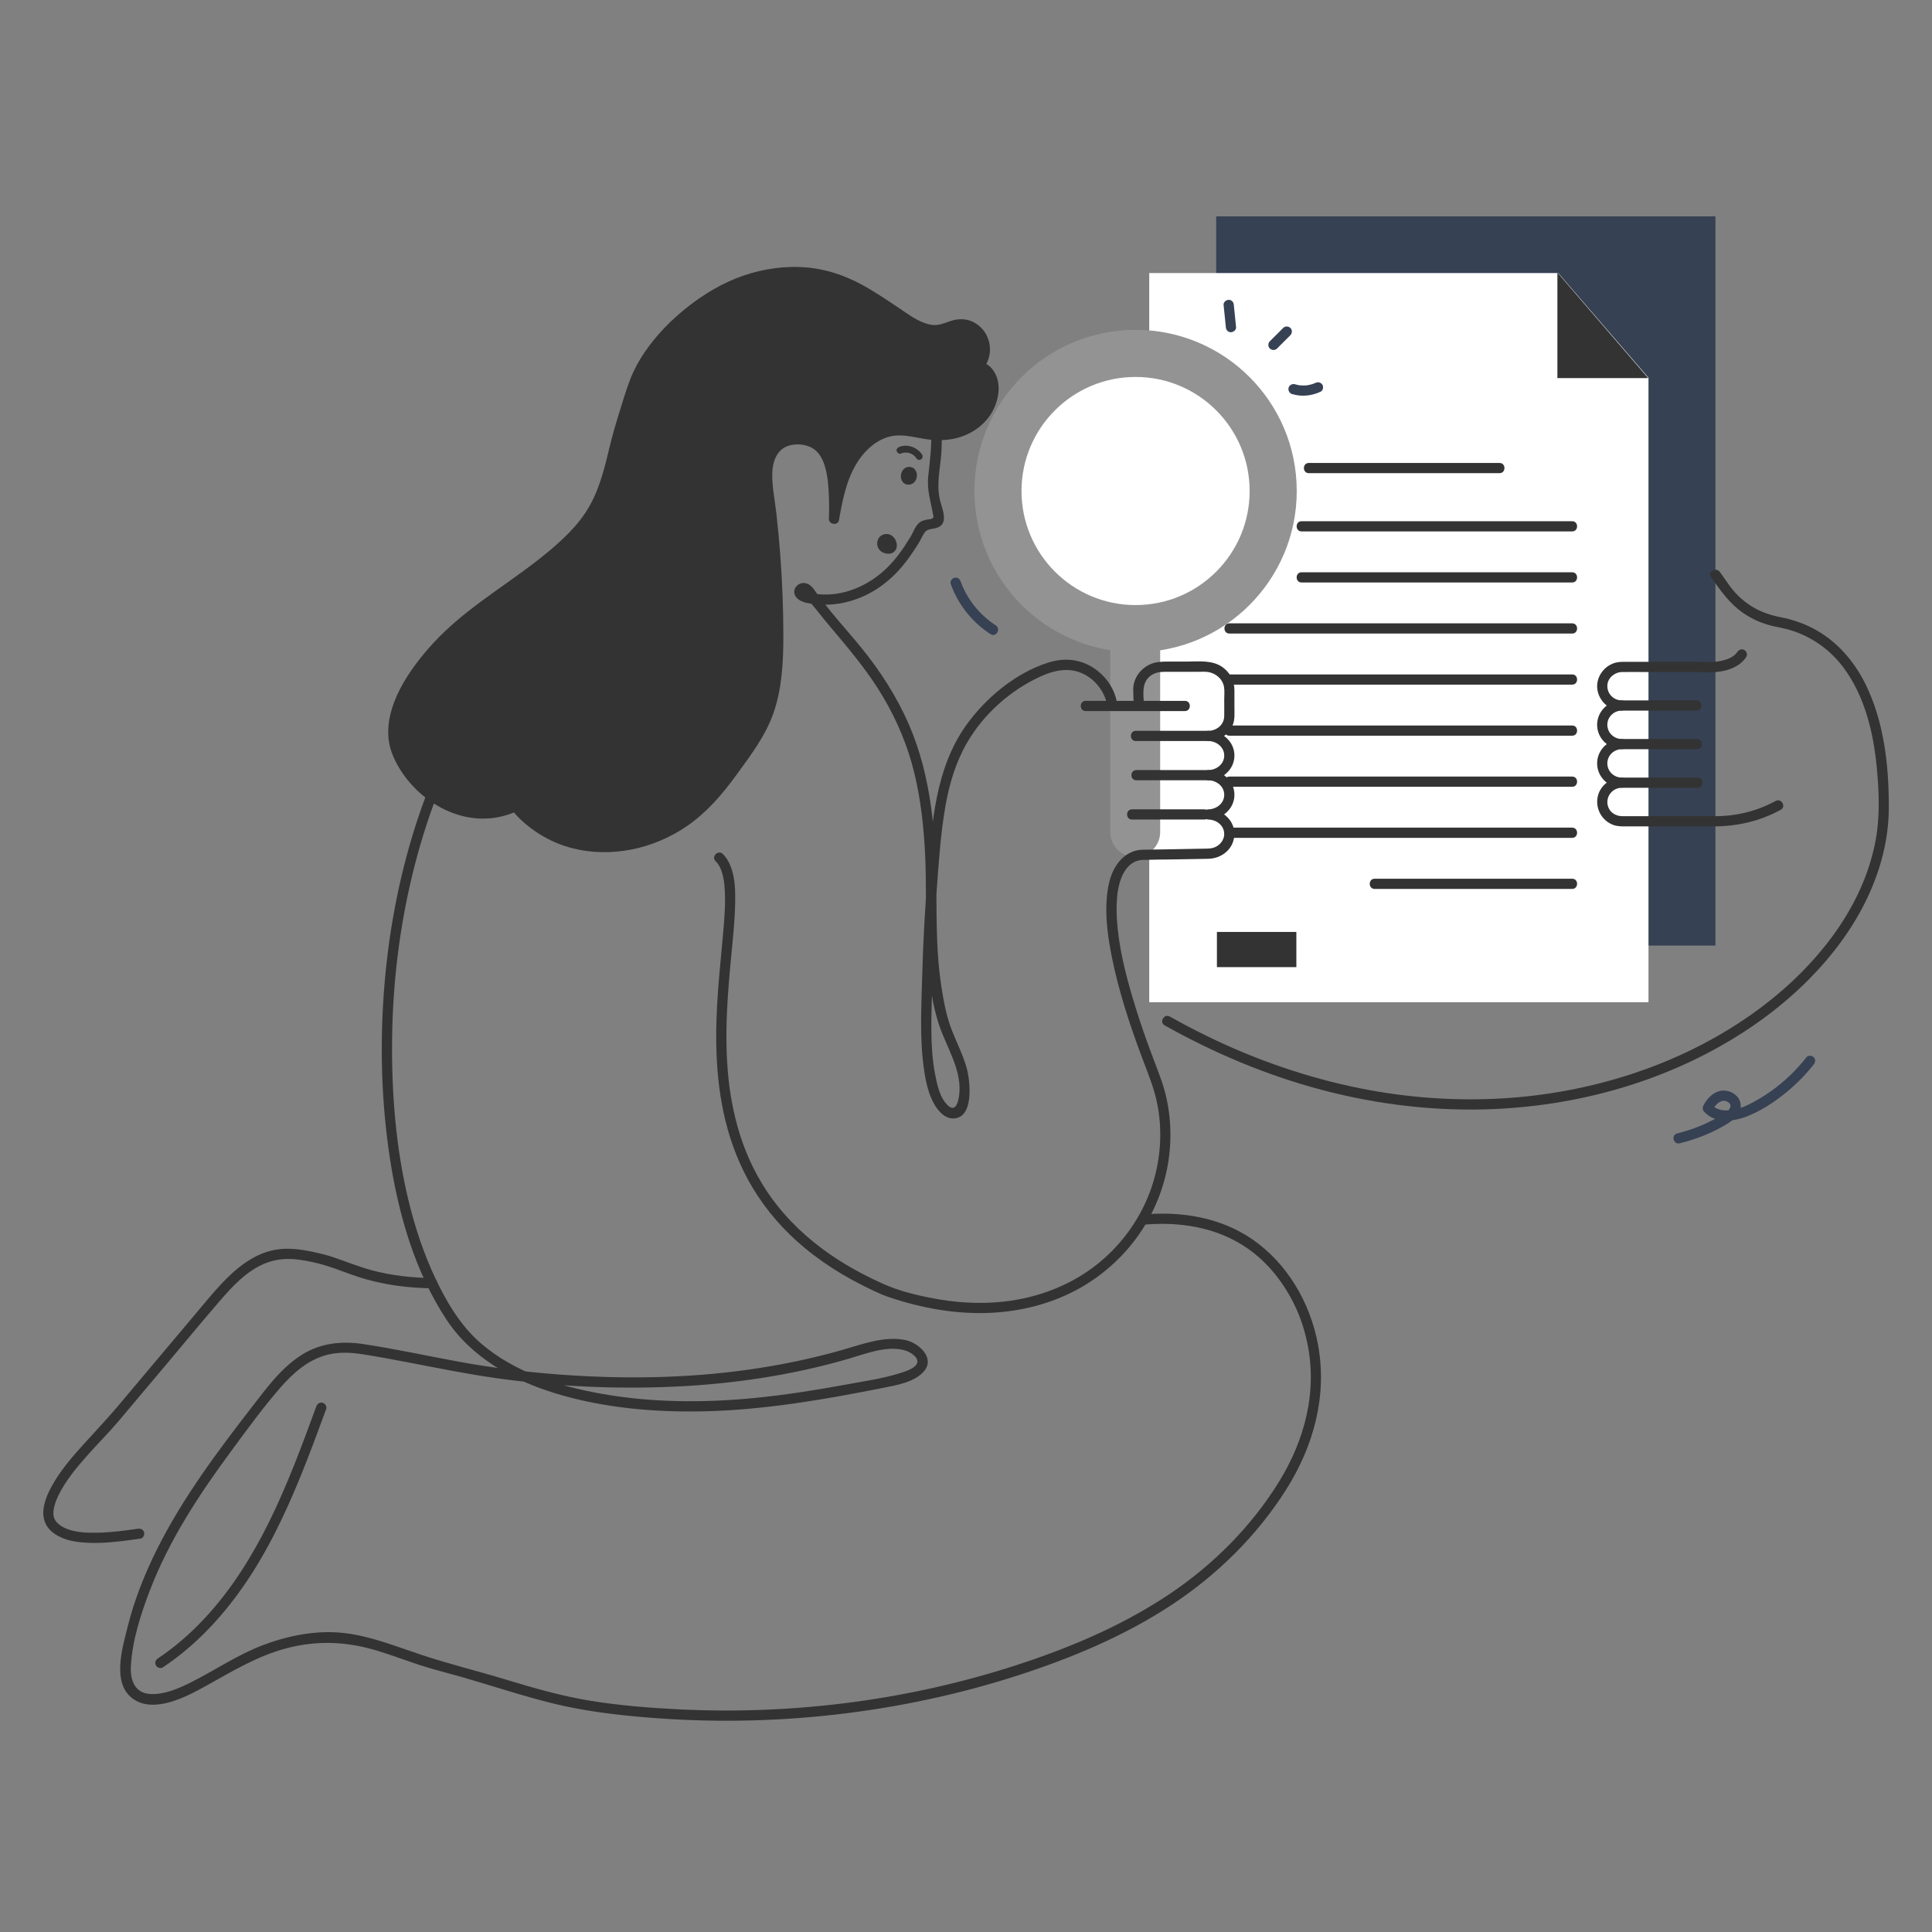 <?xml version="1.0" encoding="UTF-8"?>
<svg id="Layer_2" xmlns="http://www.w3.org/2000/svg" width="1000" height="1000"
    viewBox="0 0 1000 1000">
    <rect x="0" y="0" width="1000" height="1000" fill="#808080" stroke="none"/>
    <g>
        <rect x="629.499" y="111.99" width="258.409" height="377.437" style="fill:#364153;" />
        <polygon
            points="853.258 195.532 853.258 518.757 594.849 518.757 594.849 141.32 806.524 141.32 853.258 195.532"
            style="fill:#fff;" />
        <g>
            <path
                d="M636.335,327.932h143.789c10.193,0,20.386,0,30.578,0h3.043c3.402,0,3.408-5.287,0-5.287h-66.299c-13.306,0-26.612,0-39.918,0h-71.194c-3.402,0-3.408,5.287,0,5.287h0Z"
                style="fill:#333;" />
            <path
                d="M636.335,354.368h106.217c12.524,0,25.048,0,37.572,0h33.621c3.402,0,3.408-5.287,0-5.287-9.781,0-19.561,0-29.342,0h-114.447c-10.193,0-20.386,0-30.578,0h-3.043c-3.402,0-3.408,5.287,0,5.287h0Z"
                style="fill:#333;" />
            <path
                d="M636.335,380.803h66.299c13.306,0,26.612,0,39.918,0h71.194c3.402,0,3.408-5.287,0-5.287h-29.342c-12.319,0-24.638,0-36.957,0h-111.111c-3.402,0-3.408,5.287,0,5.287h0Z"
                style="fill:#333;" />
            <path
                d="M636.335,407.238c9.781,0,19.561,0,29.342,0h148.068c3.402,0,3.408-5.287,0-5.287h-66.299c-13.306,0-26.612,0-39.918,0h-71.194c-3.402,0-3.408,5.287,0,5.287h0Z"
                style="fill:#333;" />
            <path
                d="M636.335,433.673h143.789c10.193,0,20.386,0,30.578,0h3.043c3.402,0,3.408-5.287,0-5.287-9.781,0-19.561,0-29.342,0h-76.875c-12.524,0-25.048,0-37.572,0h-33.621c-3.402,0-3.408,5.287,0,5.287h0Z"
                style="fill:#333;" />
            <path
                d="M711.528,460.109c25.91,0,51.82,0,77.729,0h24.487c3.402,0,3.408-5.287,0-5.287-25.91,0-51.82,0-77.729,0h-24.487c-3.402,0-3.408,5.287,0,5.287h0Z"
                style="fill:#333;" />
        </g>
        <circle cx="587.772" cy="254.147" r="83.418" style="fill:#939393;" />
        <circle cx="587.772" cy="254.147" r="59.039" style="fill:#fff;" />
        <path
            d="M574.652,335.509h25.848v95.167c0,7.133-5.791,12.924-12.924,12.924h0c-7.133,0-12.924-5.791-12.924-12.924v-95.167h0Z"
            style="fill:#939393;" />
        <path
            style="fill:#333;"
            d="M592.154,365.406c-.199-5.316-1.605-11.726,3.194-15.5,2.201-1.731,4.795-2.177,7.505-2.177h17.05c1.746,0,3.617-.158,5.353,.097,4.025,.591,7.589,3.619,8.292,7.706,.362,2.107,.109,4.443,.109,6.567,0,2.854,.044,5.712,0,8.566-.069,4.456-3.842,7.518-8.14,7.605-3.401,.068-3.407,5.219,0,5.287,4.171,.084,8.14,3.096,8.14,7.517s-3.968,7.433-8.14,7.517c-3.401,.068-3.407,5.219,0,5.287,4.171,.084,8.14,3.096,8.14,7.517s-3.968,7.433-8.14,7.517c-3.401,.068-3.407,5.219,0,5.287,3.706,.074,7.304,2.407,8.022,6.217,.682,3.614-1.683,6.984-5.027,8.23-1.586,.591-3.181,.585-4.833,.613l-6.104,.106c-8.707,.151-17.414,.352-26.121,.453-1.552,.018-3.105,.242-4.576,.753-3.542,1.231-6.394,3.588-8.578,6.608-3.489,4.823-4.792,10.973-5.358,16.786-1.024,10.523,.535,21.297,2.599,31.6,3.569,17.817,9.335,35.184,15.7,52.175,2.807,7.493,5.896,14.798,7.556,22.654,1.279,6.052,1.842,12.161,1.737,18.41-.207,12.283-3.167,24.599-8.587,35.665-5.59,11.413-13.62,21.454-23.491,29.458-10.545,8.551-23.122,14.429-36.294,17.584-15.649,3.748-32.085,3.613-47.867,.741-9.135-1.662-18.594-3.898-27.092-7.692-7.845-3.503-15.476-7.503-22.735-12.104-12.135-7.692-23.144-17.143-32.108-28.402-7.678-9.644-13.692-20.694-17.813-32.169-3.938-10.965-6.354-22.642-7.514-33.939-1.15-11.205-1.247-22.496-.765-33.742,.442-10.316,1.388-20.598,2.364-30.875,.816-8.591,1.724-17.205,1.888-25.84,.118-6.238,.016-12.988-2.272-18.884-.948-2.443-2.224-4.724-4.105-6.579-2.425-2.391-6.166,1.345-3.739,3.739,.193,.19,.381,.385,.561,.586,.121,.135,.698,.845,.392,.452-.315-.405,.223,.318,.315,.453,.169,.25,.33,.506,.484,.766,.297,.502,.553,1.022,.806,1.547,.065,.135,.12,.274,.182,.41,.044,.097-.226-.607-.043-.09,.111,.313,.237,.621,.345,.936,.449,1.305,.781,2.648,1.038,4.004,.067,.351,.128,.703,.184,1.055,.029,.18,.053,.36,.083,.54,.109,.658-.031-.285,.014,.084,.092,.762,.177,1.525,.242,2.29,.654,7.758,.017,15.617-.637,23.353-.832,9.832-1.899,19.642-2.636,29.482-.83,11.089-1.281,22.219-.876,33.337,.431,11.847,1.821,23.713,4.657,35.236,2.972,12.078,7.597,23.799,13.986,34.483,7.068,11.819,16.253,22.316,26.84,31.105,6.115,5.077,12.648,9.641,19.483,13.696,3.665,2.174,7.413,4.205,11.227,6.106,4.209,2.098,8.515,4.266,12.973,5.776,17.087,5.785,35.266,9.062,53.343,8.116,14.993-.784,29.804-4.48,43.135-11.454,11.988-6.271,22.47-15.152,30.695-25.881,7.845-10.233,13.481-22.209,16.354-34.781,2.904-12.708,3.018-25.968,.271-38.714-1.73-8.027-4.945-15.507-7.804-23.174-3.592-9.635-6.933-19.371-9.837-29.237-3.899-13.249-7.257-26.885-8.08-40.501-.263-4.357-.21-8.704,.263-13.043,.081-.742-.03,.167,.028-.235,.026-.183,.052-.366,.08-.548,.067-.443,.141-.885,.221-1.325,.146-.799,.314-1.594,.508-2.383,.343-1.393,.774-2.758,1.291-4.096,.049-.126,.102-.25,.152-.375,.138-.35-.289,.61-.007,.025,.129-.268,.246-.542,.376-.81,.255-.522,.528-1.035,.823-1.536,.272-.463,.562-.915,.871-1.354,.141-.2,.291-.394,.435-.592-.486,.672-.109,.143,.124-.133,.567-.67,1.189-1.28,1.85-1.856,.149-.129,.309-.245,.459-.372-.529,.451-.339,.245,.021,.002,.309-.209,.617-.416,.938-.605,.299-.176,.604-.341,.915-.493,.132-.065,.269-.121,.4-.188,.606-.307-.609,.202-.121,.05,.54-.169,1.058-.384,1.609-.523,.302-.076,1.078-.072,1.31-.256-.443,.349-.783,.058-.135,.032,.141-.005,.282-.02,.423-.025,5.424-.193,10.866-.178,16.293-.272,5.271-.091,10.542-.183,15.813-.275,1.509-.026,3.007-.017,4.505-.242,4.217-.631,8.263-3.335,10.126-7.23,1.883-3.938,1.634-8.724-.9-12.335-2.603-3.709-6.76-5.749-11.26-5.839v5.287c7.043-.141,13.414-5.474,13.427-12.804,.013-7.329-6.404-12.663-13.427-12.804v5.287c7.043-.141,13.414-5.474,13.427-12.804,.013-7.329-6.404-12.663-13.427-12.804v5.287c5.538-.111,10.643-3.272,12.647-8.535,1.071-2.812,.78-5.981,.78-8.937,0-2.96,.018-5.921,0-8.881-.029-4.694-2.193-8.938-5.961-11.736-5.394-4.004-12.623-3.027-18.95-3.027h-9.828c-2.97,0-5.829,.095-8.627,1.285-5.272,2.242-9.051,7.441-9.025,13.254,.013,2.806,.21,5.621,.315,8.425,.127,3.392,5.414,3.408,5.287,0h0Z" />
        <path
            style="fill:#333;"
            d="M578.25,365.406c-.289-6.164-3.741-12.307-8.148-16.454-7.816-7.355-17.561-9.174-27.62-5.973-16.816,5.352-32.305,18.253-42.419,32.452-15.94,22.378-17.659,50.487-19.849,76.956-1.431,17.298-2.385,34.636-2.858,51.986-.438,16.039-1.416,32.586,.816,48.527,.91,6.499,2.279,13.527,5.75,19.207,1.932,3.162,5.01,6.62,9,6.791,11.507,.492,9.236-19.464,7.483-25.877-1.845-6.75-5.067-13.015-7.625-19.502-2.9-7.357-4.311-15.063-5.527-22.851-2.539-16.272-2.447-32.458-2.59-48.866-.257-29.417-2.373-59.666-14.28-86.958-6.222-14.262-14.854-27.689-24.677-39.727-5.006-6.135-10.294-12.036-15.316-18.158-2.655-3.236-5.229-6.533-7.671-9.932-1.523-2.119-3.021-4.657-5.81-5.18-4.222-.791-7.599,3.791-4.781,7.294,2.36,2.933,7.235,3.309,10.687,3.647,11.639,1.142,23.594-2.534,33.058-9.305,5.494-3.931,10.172-8.754,14.148-14.203,2.067-2.832,4.032-5.763,5.842-8.765,.951-1.577,1.692-3.473,2.752-4.959,1.367-1.915,3.91-1.649,6.009-2.265,6.808-1.999,3.022-9.685,1.882-14.585-1.933-8.305,.162-16.008,.735-24.32,.567-8.219-.093-16.617-1.205-24.763-.983-7.201-2.082-14.781-5.054-21.47-4.958-11.156-15.12-18.863-26.008-23.758-23.558-10.59-50.999-9.792-73.973,1.993-11.546,5.923-21.727,14.562-29.438,24.997-6.714,9.086-10.039,19.366-11.864,30.39-3.26,19.689-2.82,42.067-15.444,58.706-3.377,4.45-7.617,8.215-12.342,11.178-4.017,2.519-8.233,4.51-12.065,7.34-8.024,5.925-15.105,13.066-21.784,20.445-12.057,13.321-22.997,27.712-33.223,42.476-4.014,5.795-7.305,11.971-10.495,18.264-6.697,13.211-12.415,26.926-17.204,40.94-9.752,28.538-15.622,58.358-18.13,88.393-2.505,29.994-1.736,60.437,2.832,90.201,4.449,28.992,13.015,58.731,29.33,83.42,13.041,19.735,34.577,31.462,56.728,38.18,24.443,7.413,50.664,9.724,76.113,9.185,31.222-.662,62.174-5.999,92.733-12.079,6.973-1.387,16.621-2.938,21.515-8.665,5.947-6.959-2.891-14.763-9.578-16.142-10.985-2.266-22.473,2.205-32.898,5.166-15.804,4.489-31.93,7.82-48.195,10.121-32.737,4.632-66.032,4.986-98.967,2.484-16.897-1.284-33.656-3.403-50.329-6.429-16.83-3.054-33.561-6.777-50.484-9.303-11.046-1.649-21.997-.475-31.59,5.577-10.567,6.667-18.107,17.042-25.634,26.77-18.108,23.402-36.02,47.299-49.301,73.854-6.472,12.94-11.832,26.496-15.317,40.554-2.621,10.576-8.056,28.478,2.433,36.56,10.868,8.374,28.009-.682,38.042-6.253,13.722-7.618,26.756-15.633,42.112-19.646,15.898-4.155,31.18-3.402,46.825,1.367,7.26,2.213,14.363,4.901,21.567,7.285,7.385,2.443,14.943,4.25,22.414,6.4,15.845,4.559,31.491,9.83,47.521,13.732,15.659,3.811,31.648,5.729,47.688,7.067,32.441,2.705,65.147,2.241,97.494-1.42s64.35-10.445,95.33-20.489c27.591-8.946,54.73-20.318,79.027-36.314,23.57-15.518,44.189-35.795,59.299-59.703,14.272-22.58,21.425-48.679,16.434-75.27-4.052-21.591-15.932-41.968-34.252-54.47-16.547-11.292-36.867-14.409-56.511-12.61-3.36,.308-3.393,5.598,0,5.287,19.168-1.755,38.676,1.204,54.675,12.466,10.593,7.457,18.712,18.01,24.263,29.639,2.867,6.007,4.88,12.284,6.264,18.781,5.436,25.52-1.278,50.721-14.84,72.554-14.195,22.851-33.764,42.461-56.033,57.45-22.763,15.322-48.096,26.424-74.018,35.197-57.893,19.594-119.437,27.757-180.449,24.726-15.321-.761-30.762-2.001-45.91-4.476-14.976-2.448-29.572-6.699-44.071-11.093-14.248-4.319-28.795-7.875-42.921-12.551-13.347-4.418-26.486-9.855-40.575-11.409-13.969-1.541-28.419,1.304-41.477,6.223-13.316,5.016-24.853,13.012-37.492,19.352-6.283,3.151-13.734,6.409-20.921,6.029-8.048-.425-10.486-6.998-10.149-14.115,.632-13.336,5.104-27.137,9.842-39.517,10.033-26.215,25.706-49.927,42.296-72.402,8.057-10.915,16.118-22.036,25.019-32.284,6.835-7.87,14.844-15.066,25.272-17.45,5.81-1.328,11.766-.998,17.608-.082,7.771,1.219,15.505,2.671,23.23,4.151,15.446,2.96,30.866,6.114,46.45,8.285,30.133,4.199,60.834,5.698,91.227,4.331,30.552-1.375,61.066-5.873,90.459-14.419,9.057-2.633,20.728-7.393,30.133-4.069,2.353,.832,7.096,3.947,5.114,6.936-1.668,2.517-6.019,3.723-8.686,4.576-8.708,2.785-18.045,4.083-27.003,5.739-15.916,2.942-31.914,5.5-48.027,7.08-26.553,2.605-53.583,2.472-79.902-2.264-21.853-3.933-44.432-11.087-61.565-25.767-9.386-8.043-15.883-18.094-21.465-29.027-6.443-12.619-11.277-26.002-14.909-39.684-7.279-27.42-9.907-56.035-9.907-84.347,0-28.462,3.025-56.931,9.334-84.692,6.251-27.503,15.715-54.343,28.903-79.302,5.925-11.213,13.264-21.294,20.932-31.387,11.559-15.216,24.021-30.882,39.223-42.641,7.416-5.736,16.17-9.112,22.857-15.876,6.79-6.868,11.21-15.578,13.92-24.778,5.304-18.007,4.064-37.397,10.174-55.182,8.012-23.325,32.215-39.887,55.588-44.795,11.992-2.518,24.56-2.218,36.409,.907,11.313,2.983,22.975,8.343,30.716,17.388,4.166,4.868,6.404,10.47,7.779,16.661,1.797,8.09,2.888,16.32,3.224,24.601,.319,7.87-.69,15.303-1.516,23.096-.766,7.217,1.319,13.146,2.558,20.128,.219,1.236,.335,1.104-.506,1.727-.641,.475-1.994,.433-2.793,.614-1.128,.255-2.255,.487-3.25,1.104-2.567,1.592-3.681,5.297-5.18,7.783-3.553,5.892-7.546,11.613-12.521,16.396-8.69,8.355-20.712,13.95-32.926,13.463-1.95-.078-3.915-.223-5.832-.601-.836-.165-1.717-.33-2.514-.642-1.175-.46-2.022-1.541-.886,1.14,1.164,2.747,4.062,5.559,5.897,7.919,2.442,3.141,4.971,6.211,7.535,9.253,9.731,11.544,19.318,22.852,27.02,35.906,7.307,12.384,12.778,25.405,16.178,39.389,3.347,13.766,4.882,27.896,5.591,42.025,.712,14.186,.176,28.374,.664,42.557,.506,14.724,1.805,30.648,6.213,44.779,3.908,12.53,13.002,24.981,10.554,38.7-.607,3.403-2.12,7.343-5.638,4.052-4.241-3.967-5.6-10.861-6.641-16.291-2.818-14.69-1.804-30.227-1.5-45.099,.331-16.165,1.079-32.321,2.241-48.448,1.093-15.172,2.05-30.567,4.711-45.56,2.006-11.301,5.339-22.392,11.116-32.367,8.561-14.783,22.227-26.972,37.74-34.152,9.169-4.244,18.395-5.434,26.747,1.269,4.117,3.304,7.697,9.151,7.918,13.874,.159,3.388,5.447,3.407,5.287,0h0Z" />
        <path
            style="fill:#333;"
            d="M613.306,362.763h-17.332c-9.213,0-18.426,0-27.64,0h-6.364c-3.402,0-3.408,5.287,0,5.287h51.335c3.402,0,3.408-5.287,0-5.287h0Z" />
        <path
            style="fill:#333;"
            d="M223.651,661.544c-10.572-.203-21.095-1.323-31.319-4.089-6.725-1.82-13.15-4.454-19.738-6.686-3.567-1.209-7.192-2.08-10.878-2.851-6.649-1.39-13.434-2.253-20.159-.857-11.023,2.289-20.009,9.976-27.47,18.005-4.22,4.541-8.143,9.355-12.133,14.097-4.487,5.332-8.974,10.664-13.461,15.996-9.081,10.791-18.162,21.582-27.243,32.373-5.689,6.76-11.738,13.131-17.666,19.677-6.293,6.949-12.629,14.244-17.09,22.543-1.914,3.561-3.471,7.355-3.978,11.387-.582,4.63,.891,8.939,4.595,11.905,4.2,3.364,9.416,4.695,14.674,5.231,6.855,.699,13.766,.263,20.593-.523,3.463-.399,6.915-.885,10.366-1.37,1.415-.199,2.19-2.003,1.846-3.252-.418-1.522-1.832-2.046-3.252-1.846-6.674,.939-13.369,1.855-20.115,2.027-5.53,.141-11.402,.056-16.628-1.974-1.925-.747-3.755-1.83-5.134-3.298-1.116-1.189-1.772-2.71-1.812-4.345-.019-.773,.026-1.55,.123-2.317-.072,.568,.104-.555,.14-.731,.099-.491,.215-.98,.347-1.463,.523-1.927,1.099-3.341,1.87-4.938,3.801-7.874,9.552-14.708,15.316-21.202,5.262-5.928,10.914-11.516,16.019-17.582,8.814-10.474,17.628-20.947,26.442-31.421,8.56-10.172,17.017-20.443,25.704-30.508,6.744-7.814,14.398-16.124,24.279-19.882,5.417-2.06,11.04-2.424,16.763-1.651,4.676,.632,9.401,1.652,13.921,3.024,6.149,1.866,12.068,4.413,18.205,6.322,9.041,2.811,18.399,4.401,27.835,5.086,3.009,.218,6.024,.342,9.041,.4,3.404,.065,3.404-5.222,0-5.287h0Z" />
        <path
            style="fill:#333;"
            d="M163.735,727.929c-7.551,20.523-15.118,41.1-24.888,60.696-8.756,17.562-19.314,34.358-32.707,48.774-7.344,7.905-15.489,15.051-24.474,21.038-1.187,.791-1.699,2.333-.948,3.617,.689,1.178,2.423,1.744,3.617,.948,16.5-10.994,30.206-25.571,41.508-41.78,12.24-17.554,21.494-36.95,29.571-56.709,4.749-11.619,9.086-23.4,13.419-35.179,.493-1.34-.552-2.896-1.846-3.252-1.475-.405-2.757,.501-3.252,1.846h0Z" />
        <path
            style="fill:#333;"
            d="M587.906,383.558h37.432c3.402,0,3.408-5.287,0-5.287h-37.432c-3.402,0-3.408,5.287,0,5.287h0Z" />
        <path
            style="fill:#333;"
            d="M588.173,403.878h37.432c3.402,0,3.408-5.287,0-5.287h-37.432c-3.402,0-3.408,5.287,0,5.287h0Z" />
        <path
            style="fill:#333;"
            d="M585.933,424.198h37.432c3.402,0,3.408-5.287,0-5.287h-37.432c-3.402,0-3.408,5.287,0,5.287h0Z" />
        <g>
            <path
                style="fill:#333;"
                d="M270.869,421.865c23.601,22.936,60.371,20.794,85.929,1.589,9.591-7.207,17.155-16.655,24.025-26.395,6.452-9.147,13.497-18.407,17.113-29.107,4.508-13.338,4.972-27.674,4.875-41.753-.162-23.606-1.782-47.202-4.846-70.609-.624-4.767-1.308-9.609-.574-14.36s3.122-9.496,7.301-11.873c2.583-1.469,5.634-1.924,8.605-1.884,11.907,.158,16.277,9.207,17.595,20.035,.85,6.982,1.115,14.035,.791,21.062,1.55-8.671,3.223-17.432,6.946-25.416,3.723-7.983,9.76-15.227,17.883-18.634,8.568-3.594,15.654-.863,24.217,.336,8.157,1.143,16.876-.329,23.555-5.148,6.679-4.82,10.941-13.242,9.721-21.388-.631-4.215-3.832-8.849-8.042-8.186,6.428-6.207,4.546-16.951-3.189-21.005-6.805-3.566-10.728,.761-17.238,1.646-8.216,1.117-17.134-6.231-23.619-10.429-8.316-5.383-16.498-11.156-25.742-14.87-20.591-8.273-44.742-5.043-64.143,5.729-17.762,9.862-37.696,28.613-44.175,48.337-3.566,10.855-7.156,21.526-9.83,32.711-2.625,10.98-5.353,22.145-11.16,31.952-5.514,9.313-13.513,16.901-21.911,23.728-17.462,14.195-37.122,25.694-53.39,41.244-13.648,13.046-33.611,38.419-26.53,58.77,6.167,17.724,25.267,32.856,43.985,33.176,14.195,.243,28.403-7.424,35.5-19.72,1.393-2.413,2.448-5.668,.652-7.798-.974-1.155-2.533-1.611-4.018-1.89-6.463-1.214-14.085,.394-17.571,5.97-4.837,7.738,.739,17.82,7.283,24.18Z" />
            <path
                style="fill:#333;"
                d="M269,423.735c7.621,7.349,17.011,12.666,27.272,15.309,9.922,2.556,20.352,2.631,30.388,.696,10.305-1.986,20.248-6.208,28.893-12.149,10.213-7.018,18.299-16.411,25.533-26.373,7.28-10.026,15.095-20.243,19.225-32.055,4.443-12.704,5.148-26.434,5.155-39.778,.008-14.084-.553-28.175-1.608-42.219-.533-7.103-1.198-14.196-1.995-21.274-.782-6.953-2.313-14.071-2.136-21.085,.131-5.182,1.938-11.15,6.995-13.531,4.099-1.93,9.94-1.632,13.835,.702,3.338,2,5.252,5.571,6.357,9.192,1.679,5.502,1.98,11.442,2.182,17.153,.121,3.415,.094,6.832-.055,10.246-.128,2.926,4.662,3.668,5.193,.703,1.791-10.002,3.695-20.355,9.017-29.176,4.55-7.541,12.051-14.346,21.275-14.704,4.873-.189,9.617,1.105,14.394,1.848,4.883,.759,9.734,.833,14.599-.124,9.251-1.82,17.531-7.694,21.294-16.474,1.926-4.494,2.812-9.893,1.375-14.666-1.335-4.435-5.104-9.092-10.222-8.486l1.869,4.513c6.647-6.62,5.951-17.895-1.466-23.665-4.229-3.29-9.204-3.892-14.215-2.236-2.248,.743-4.472,1.724-6.835,2.051-2.306,.319-4.588-.184-6.753-.957-4.794-1.712-9.012-4.88-13.187-7.715-4.882-3.315-9.841-6.565-14.888-9.624-10.121-6.134-20.871-10.314-32.714-11.397-11.176-1.022-22.644,.614-33.225,4.289-10.355,3.596-19.747,9.179-28.359,15.907-8.623,6.738-16.418,14.679-22.59,23.737-2.956,4.338-5.463,8.965-7.364,13.862-2.24,5.769-3.984,11.79-5.829,17.696-1.899,6.08-3.636,12.203-5.12,18.397-1.383,5.775-2.805,11.551-4.711,17.179-1.884,5.56-4.303,10.913-7.542,15.822-3.149,4.772-6.989,9.041-11.114,12.987-17.318,16.568-38.647,28.251-56.705,43.951-7.446,6.473-14.212,13.645-20.087,21.578-5.808,7.843-10.956,16.707-13.156,26.302-1.052,4.589-1.357,9.28-.618,13.938,.747,4.704,2.795,9.245,5.223,13.311,5.264,8.813,13.166,16.215,22.276,20.94,9.104,4.721,19.267,6.57,29.377,4.532,10.096-2.036,19.458-7.769,25.734-15.942,2.851-3.712,6.668-9.414,3.858-14.146-2.663-4.484-9.789-4.477-14.313-3.826-4.817,.693-9.389,3.052-12.092,7.2-2.828,4.339-2.818,9.857-1.09,14.605,1.798,4.938,4.943,9.29,8.67,12.957,2.428,2.389,6.169-1.347,3.739-3.739-5.447-5.36-12.714-16.331-5.117-22.996,3.137-2.752,7.822-3.358,11.827-2.892,1.437,.167,3.934,.371,4.033,2.212,.112,2.094-1.482,4.265-2.589,5.904-5.147,7.622-13.393,12.95-22.259,15.157-8.899,2.215-18.108,.878-26.283-3.173-8.349-4.137-15.639-10.59-20.608-18.487-2.319-3.686-4.271-7.726-5.113-12.023-.783-3.994-.462-8.184,.442-12.127,2.038-8.885,6.764-16.993,12.081-24.301,5.22-7.174,11.335-13.689,17.938-19.602,16.748-14.999,36.38-26.304,53.421-40.941,8.263-7.098,15.835-15.231,20.74-25.049,5.131-10.268,7.405-21.44,10.258-32.465,1.499-5.792,3.236-11.519,5.059-17.217,1.667-5.211,3.143-10.598,5.292-15.634,3.909-9.161,10.167-17.242,17.141-24.273,14.261-14.379,32.512-25.457,52.861-28.043,10.31-1.31,20.866-.494,30.715,2.899,10.51,3.622,19.874,10.248,29.05,16.371,7.831,5.226,16.469,12.058,26.493,9.651,4.033-.969,8.012-3.612,12.229-2.047,3.5,1.298,5.978,4.432,6.683,8.06,.665,3.423-.491,6.848-2.938,9.285-1.483,1.478-.501,4.793,1.869,4.513,3.419-.405,5.193,3.601,5.513,6.465,.441,3.937-.57,7.92-2.511,11.341-4.309,7.593-12.654,11.527-21.168,11.951-9.502,.473-18.67-3.95-28.17-1.793-8.711,1.978-15.783,8.51-20.445,15.878-5.936,9.38-8.122,20.484-10.05,31.248,1.731,.234,3.462,.469,5.193,.703,.307-7.026,.076-14.081-.791-21.062-.578-4.656-1.575-9.342-3.937-13.454-2.263-3.94-5.782-6.933-10.133-8.305-5.244-1.655-12.014-1.352-16.7,1.689-11.912,7.728-7.867,24.11-6.503,35.726,1.673,14.249,2.812,28.561,3.414,42.896,.58,13.8,1.094,27.813-.247,41.583-.647,6.649-1.892,13.273-4.042,19.608-2.004,5.904-5.134,11.353-8.541,16.548-3.434,5.237-7.101,10.348-10.799,15.401-3.658,4.998-7.562,9.828-11.904,14.251-7.784,7.928-17.109,14.232-27.572,18.051-19.218,7.014-41.236,5.673-58.056-6.59-2.046-1.491-3.956-3.158-5.777-4.914-2.45-2.362-6.194,1.371-3.739,3.739Z" />
        </g>
        <path
            style="fill:#333;"
            d="M466.3,234.759c.418-.171,.846-.309,1.287-.405,.11-.024,.222-.038,.331-.063,.246-.056-.436,.039-.002-.002,.224-.021,.447-.038,.672-.043,.202-.004,.405-.001,.607,.009,.112,.006,.225,.014,.337,.024,.057,.005,.437,.067,.169,.017-.27-.051,.112,.023,.166,.034,.111,.021,.221,.045,.331,.07,.22,.051,.438,.11,.653,.178,.194,.061,.385,.131,.575,.203,.407,.155-.208-.108,.015,.008,.1,.052,.204,.096,.305,.147,.403,.205,.783,.444,1.151,.705,.27,.192-.14-.13,.016,.014,.082,.076,.172,.145,.255,.22,.167,.15,.327,.307,.48,.471,.061,.066,.121,.133,.18,.2,.005,.006,.278,.337,.118,.135-.157-.198,.074,.106,.103,.148,.077,.112,.15,.226,.221,.341,.487,.782,1.596,1.158,2.411,.632,.784-.506,1.153-1.574,.632-2.411-2.406-3.868-7.671-5.786-11.953-4.031-.85,.348-1.548,1.187-1.231,2.168,.265,.819,1.254,1.605,2.168,1.231h0Z" />
        <g>
            <path
                style="fill:#333;"
                d="M470.547,243.413c-3.241,.02-3.418,6.394,.205,5.644,2.697-.558,2.932-5.663-.205-5.644Z" />
            <path
                style="fill:#333;"
                d="M470.547,241.651c-1.005,.016-1.903,.38-2.658,1.035-.625,.542-1.031,1.299-1.298,2.07-.481,1.386-.38,3.196,.464,4.428,.522,.762,1.269,1.378,2.189,1.585,1.017,.228,2.087,.085,3.005-.41,1.565-.842,2.413-2.764,2.347-4.49-.042-1.095-.389-2.103-1.098-2.942-.722-.856-1.853-1.271-2.952-1.276-.922-.004-1.805,.813-1.762,1.762,.043,.958,.774,1.758,1.762,1.762,.132,.001,.262,.009,.392,.026l-.469-.063c.186,.029,.365,.077,.54,.148l-.421-.178c.16,.07,.308,.157,.447,.263l-.357-.276c.133,.106,.25,.225,.356,.358l-.276-.357c.133,.174,.239,.363,.324,.565l-.178-.421c.097,.241,.161,.491,.198,.748l-.063-.469c.044,.334,.041,.669-.002,1.003l.063-.469c-.046,.319-.129,.629-.251,.927l.178-.421c-.111,.26-.25,.503-.422,.728l.276-.357c-.132,.165-.279,.314-.444,.446l.357-.276c-.156,.119-.322,.218-.501,.297l.421-.178c-.21,.087-.425,.141-.65,.173l.469-.063c-.215,.027-.428,.031-.643,.005l.469,.063c-.175-.025-.342-.069-.505-.137l.421,.178c-.139-.061-.268-.137-.39-.228l.357,.276c-.14-.11-.262-.235-.371-.375l.276,.357c-.117-.158-.213-.327-.292-.507l.178,.421c-.115-.273-.187-.557-.227-.85l.063,.469c-.042-.337-.039-.676,.003-1.013l-.063,.469c.046-.338,.132-.666,.262-.981l-.178,.421c.106-.249,.238-.483,.403-.699l-.276,.357c.127-.161,.268-.306,.428-.434l-.357,.276c.151-.116,.311-.212,.485-.289l-.421,.178c.183-.076,.372-.127,.569-.155l-.469,.063c.097-.012,.193-.018,.29-.019,.921-.015,1.806-.8,1.762-1.762-.042-.942-.775-1.778-1.762-1.762Z" />
        </g>
        <g>
            <path
                style="fill:#333;"
                d="M455.801,281.71c.333,4.041,8.406,4.718,6.271-1.102-1.385-3.778-6.612-3.03-6.271,1.102Z" />
            <path
                style="fill:#333;"
                d="M454.039,281.71c.101,1.117,.484,2.064,1.205,2.924,.5,.597,1.175,1.077,1.887,1.389,1.604,.703,3.597,.905,5.148-.071,.853-.536,1.481-1.35,1.752-2.325,.289-1.04,.165-2.186-.16-3.201-.412-1.284-1.121-2.36-2.222-3.146-.839-.6-1.947-.928-2.978-.887-1.235,.048-2.481,.532-3.33,1.454-.96,1.044-1.407,2.454-1.302,3.864,.068,.917,.762,1.807,1.762,1.762,.896-.04,1.836-.778,1.762-1.762-.023-.315-.019-.627,.022-.94l-.063,.469c.026-.172,.06-.343,.11-.51,.024-.08,.054-.156,.08-.235,.083-.256-.238,.474-.056,.146,.075-.137,.156-.265,.24-.396,.14-.219-.349,.398-.1,.137,.051-.054,.1-.109,.153-.16,.053-.051,.11-.097,.164-.146,.19-.174-.441,.301-.138,.112,.124-.077,.249-.145,.377-.215,.227-.124-.511,.186-.172,.072,.069-.023,.136-.048,.206-.068,.14-.041,.282-.07,.425-.091l-.469,.063c.293-.039,.586-.04,.88-.004l-.469-.063c.186,.026,.37,.065,.55,.121,.082,.026,.162,.058,.243,.086,.184,.065-.453-.211-.235-.097,.043,.022,.087,.043,.13,.065,.078,.041,.155,.085,.23,.133,.05,.032,.098,.069,.149,.1,.176,.105-.209-.158-.211-.167,.017,.055,.19,.161,.233,.201,.076,.072,.15,.148,.219,.227,.029,.032,.055,.066,.084,.098,.182,.206-.227-.32-.135-.175,.06,.095,.128,.184,.186,.281,.06,.1,.116,.202,.168,.307,.016,.032,.053,.148,.076,.163-.013-.008-.17-.435-.093-.216,.154,.438,.288,.875,.351,1.337l-.063-.469c.038,.31,.046,.621,.006,.932l.063-.469c-.021,.142-.049,.282-.091,.419-.018,.057-.042,.113-.059,.17,.18-.587,.164-.366,.078-.203-.03,.056-.063,.11-.096,.165-.014,.024-.033,.045-.047,.069-.105,.177,.283-.331,.188-.241-.088,.084-.166,.179-.255,.263-.212,.199,.232-.168,.197-.15-.053,.028-.102,.07-.153,.101-.053,.032-.107,.062-.162,.089-.025,.012-.05,.023-.074,.036-.207,.112,.305-.124,.287-.12-.253,.058-.485,.155-.746,.191l.469-.063c-.346,.044-.694,.039-1.039-.004l.469,.063c-.386-.053-.749-.16-1.114-.294-.175-.064,.501,.228,.246,.103-.05-.025-.101-.047-.15-.072-.085-.043-.169-.088-.251-.136-.082-.048-.162-.098-.24-.152-.039-.027-.077-.055-.116-.082-.194-.133,.393,.321,.207,.161-.142-.123-.282-.246-.409-.386-.129-.142-.288-.445,.068,.104-.051-.078-.108-.152-.157-.232-.049-.08-.094-.162-.136-.246-.185-.376,.151,.434,.048,.116-.066-.203-.12-.403-.149-.615l.063,.469c-.006-.05-.012-.1-.016-.151-.043-.476-.168-.897-.516-1.246-.306-.306-.807-.536-1.246-.516-.883,.04-1.852,.779-1.762,1.762Z" />
        </g>
        <path
            d="M677.456,244.91c25.132,0,50.265,0,75.397,0h23.294c3.402,0,3.408-5.287,0-5.287h-98.692c-3.402,0-3.408,5.287,0,5.287h0Z"
            style="fill:#333;" />
        <path
            d="M673.7,275.062h54.117c18.668,0,37.335,0,56.003,0h29.925c3.402,0,3.408-5.287,0-5.287-18.039,0-36.078,0-54.117,0h-85.928c-3.402,0-3.408,5.287,0,5.287h0Z"
            style="fill:#333;" />
        <path
            d="M673.7,301.497h54.117c18.668,0,37.335,0,56.003,0h29.925c3.402,0,3.408-5.287,0-5.287h-54.117c-18.668,0-37.335,0-56.003,0h-29.925c-3.402,0-3.408,5.287,0,5.287h0Z"
            style="fill:#333;" />
        <polygon
            points="853.104 195.696 806.108 195.696 806.108 151.05 806.108 141.063 853.104 195.696"
            style="fill:#333;" />
        <rect x="629.873" y="482.372" width="41.121" height="18.211" style="fill:#333;" />
        <path
            style="fill:#333;"
            d="M899.286,337.406c-.344,.52-.942,1.202-1.692,1.834-.166,.14-.318,.252-.746,.528-.526,.34-1.076,.642-1.64,.914-.528,.255-.307,.162-.868,.373-.427,.161-.859,.307-1.295,.44-1.042,.319-2.106,.564-3.178,.754-.161,.029-1.274,.199-.872,.146-.466,.062-.935,.111-1.403,.153-.904,.082-1.811,.132-2.719,.155-1.262,.032-2.527,.013-3.787-.068-3.214-.206-6.459-.077-9.679-.077h-21.18c-2.695,0-5.39,0-8.085,0-1.793,0-3.563-.06-5.335,.302-6.128,1.254-10.754,7.28-10.064,13.544,.711,6.458,6.062,11.303,12.557,11.414v-5.287c-6.859,.118-12.642,5.671-12.63,12.63s5.753,12.512,12.63,12.63v-5.287c-6.859,.118-12.642,5.671-12.63,12.63s5.753,12.512,12.63,12.63v-5.287c-5.913,.102-11.312,4.278-12.388,10.207-1.105,6.086,2.244,12.062,8.027,14.268,2.018,.77,4.101,.786,6.213,.786h45.99c12.093,0,23.924-2.746,34.56-8.585,2.983-1.638,.319-6.205-2.668-4.565-9.514,5.223-20.218,7.856-31.055,7.863-4.401,.003-8.802,0-13.203,0-11.669,0-23.339,.025-35.008,0-3.223-.007-6.174-1.624-7.331-4.7-1.821-4.841,1.799-9.899,6.864-9.986,3.401-.059,3.407-5.228,0-5.287-4.021-.069-7.338-3.276-7.343-7.343-.006-4.072,3.329-7.274,7.343-7.343,3.401-.059,3.407-5.228,0-5.287-4.021-.069-7.338-3.276-7.343-7.343-.006-4.072,3.329-7.274,7.343-7.343,3.401-.059,3.407-5.229,0-5.287-4.223-.072-7.572-3.576-7.329-7.846,.219-3.866,3.82-6.785,7.609-6.84,4.077-.06,8.159,0,12.236,0h20.415c2.968,0,5.952-.104,8.915,.08,7.902,.492,17.963-.689,22.707-7.852,.789-1.191,.235-2.925-.948-3.617-1.293-.756-2.826-.245-3.617,.948h0Z" />
        <path
            style="fill:#333;"
            d="M602.837,530.736c25.485,14.314,52.634,25.763,80.902,33.282,24.984,6.645,50.839,10.229,76.701,10.284,23.466,.051,46.992-2.801,69.716-8.679,20.83-5.388,41.064-13.34,59.836-23.873,16.924-9.496,32.763-21.158,46.422-34.971,12.198-12.335,22.792-26.511,30.205-42.239,6.8-14.427,10.949-30.13,11.023-46.135,.101-21.813-2.379-44.841-12.225-64.615-6.089-12.228-15.522-22.854-27.861-28.979-4.905-2.435-10.131-4.204-15.505-5.25-5.554-1.081-10.724-2.786-15.546-5.809-4.524-2.836-8.432-6.588-11.525-10.935-1.601-2.251-3.193-4.508-4.789-6.762-1.951-2.754-6.538-.116-4.565,2.668,4.819,6.804,9.387,13.462,16.331,18.344,4.882,3.432,10.531,5.893,16.366,7.142,2.738,.586,5.467,1.077,8.155,1.879,10.947,3.268,20.749,10.07,27.795,19.563,11.084,14.935,15.491,33.921,17.191,52.132,.968,10.372,1.457,21.003,.235,31.377-.887,7.535-2.76,14.972-5.286,22.119-5.475,15.49-14.346,29.735-24.966,42.212-11.992,14.089-26.246,26.163-41.749,36.222-17.215,11.17-35.946,19.923-55.446,26.284-21.487,7.009-43.862,11.168-66.418,12.518-24.725,1.48-49.61-.349-73.889-5.215-27.352-5.482-53.897-14.7-78.962-26.91-6.593-3.212-13.083-6.63-19.477-10.221-2.97-1.668-5.638,2.897-2.668,4.565h0Z" />
        <path
            style="fill:#333;"
            d="M839.299,367.819h38.772c3.402,0,3.408-5.287,0-5.287h-38.772c-3.402,0-3.408,5.287,0,5.287h0Z" />
        <path
            style="fill:#333;"
            d="M839.593,387.792h38.772c3.402,0,3.408-5.287,0-5.287h-38.772c-3.402,0-3.408,5.287,0,5.287h0Z" />
        <path
            style="fill:#333;"
            d="M839.886,407.766h38.772c3.402,0,3.408-5.287,0-5.287h-38.772c-3.402,0-3.408,5.287,0,5.287h0Z" />

    </g>
    <path
        d="M661,180.387c2.301-2.301,4.602-4.602,6.903-6.903,.979-.979,1.052-2.773,0-3.739-1.055-.969-2.694-1.045-3.739,0-2.301,2.301-4.602,4.602-6.903,6.903-.979,.979-1.052,2.773,0,3.739,1.055,.969,2.694,1.045,3.739,0h0Z"
        style="fill:#364153;" />
    <path
        d="M668.813,203.978c4.894,1.462,10.114,.947,14.709-1.22,1.254-.592,1.675-2.49,.948-3.617-.832-1.29-2.275-1.581-3.617-.948-.106,.05-.974,.405-.377,.177-.206,.079-.41,.16-.618,.234-.484,.173-.976,.325-1.473,.454s-1.001,.237-1.508,.323c-.145,.025-.29,.047-.435,.068,.302-.04,.354-.048,.156-.025-.256,.019-.511,.052-.768,.07-1.031,.071-2.053,.034-3.081-.054-.73-.062,.551,.102-.171-.02-.29-.049-.579-.098-.867-.158-.504-.105-1.001-.236-1.494-.383-1.325-.396-2.939,.475-3.252,1.846-.324,1.423,.428,2.828,1.846,3.252h0Z"
        style="fill:#364153;" />
    <path
        d="M633.33,157.824c.389,3.834,.778,7.669,1.167,11.504,.073,.719,.246,1.341,.774,1.869,.459,.459,1.211,.804,1.869,.774,1.313-.059,2.793-1.17,2.643-2.643-.389-3.834-.778-7.669-1.167-11.504-.073-.719-.246-1.341-.774-1.869-.459-.459-1.211-.804-1.869-.774-1.313,.059-2.793,1.17-2.643,2.643h0Z"
        style="fill:#364153;" />
    <path
        d="M492.107,302.308c3.858,10.657,11.082,19.787,20.612,25.936,2.867,1.85,5.521-2.724,2.668-4.565-8.314-5.365-14.811-13.465-18.182-22.776-.486-1.342-1.798-2.246-3.252-1.846-1.295,.356-2.335,1.903-1.846,3.252h0Z"
        style="fill:#364153;" />
    <path
        d="M869.474,591.771c8.835-2.228,17.722-5.699,25.41-10.643,3.454-2.221,6.817-5.664,5.969-10.132-.738-3.891-4.65-6.425-8.446-6.515-4.814-.114-8.734,3.733-10.736,7.772-.544,1.098-.429,2.295,.413,3.204,5.885,6.346,15.482,5.116,22.738,2.142,8.447-3.463,16.262-8.963,23.048-15.015,3.971-3.541,7.615-7.432,10.909-11.61,.883-1.12,1.093-2.645,0-3.739-.918-.918-2.85-1.127-3.739,0-5.315,6.744-11.562,12.774-18.594,17.712-3.526,2.476-7.232,4.724-11.088,6.649-3.053,1.524-6.478,2.753-9.877,3.081-3.657,.353-7.101-.201-9.658-2.958,.138,1.068,.276,2.136,.413,3.204,.783-1.58,1.774-3.112,3.239-4.142,1.374-.966,2.715-1.273,4.137-.773,1.083,.381,2.027,1.323,2.094,2.164,.116,1.453-1.24,2.751-2.389,3.639-1.641,1.268-3.563,2.241-5.384,3.217-2.113,1.133-4.272,2.179-6.47,3.138-4.32,1.886-8.828,3.356-13.396,4.508-3.297,.832-1.9,5.932,1.405,5.098h0Z"
        style="fill:#364153;" />
</svg>